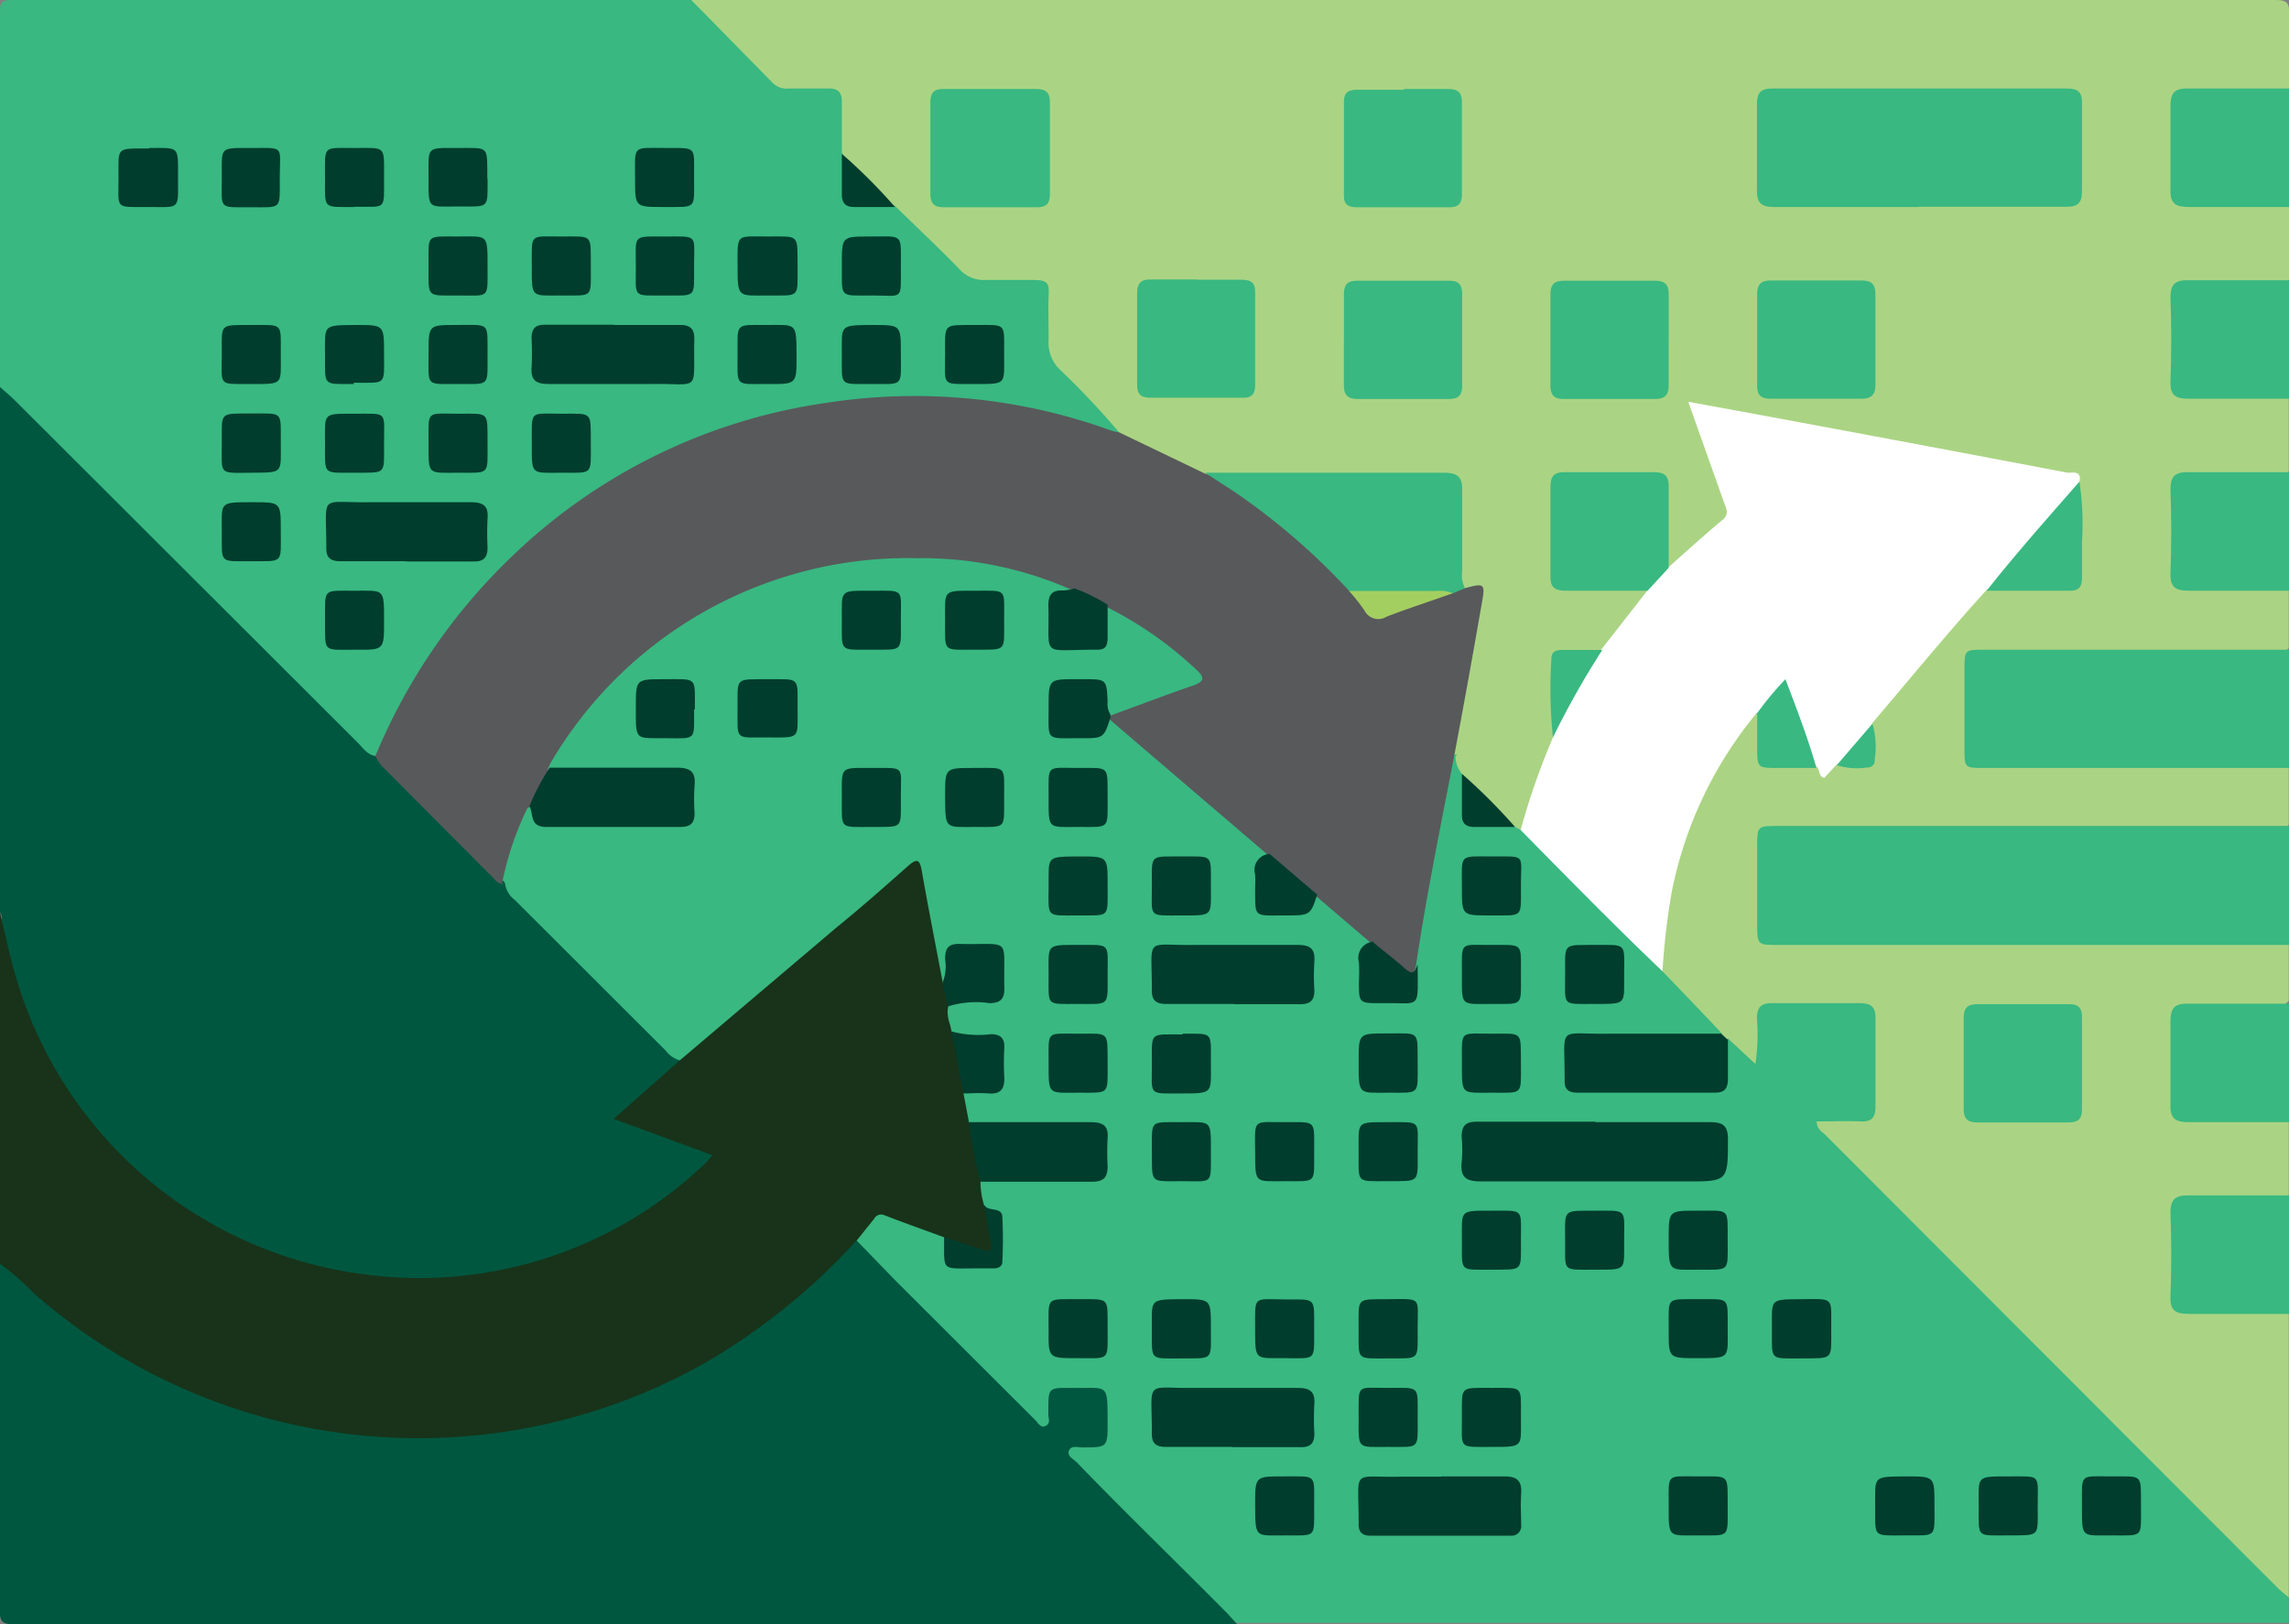 <svg id="Layer_1" data-name="Layer 1" xmlns="http://www.w3.org/2000/svg" xmlns:xlink="http://www.w3.org/1999/xlink" viewBox="0 0 90 63.88"><rect x="0" y="0" width="90" height="63.88" fill="#808080" stroke="none"/><defs><style>.cls-1{fill:none;}.cls-2{clip-path:url(#clip-path);}.cls-3{fill:#aad483;}.cls-4{fill:#39b881;}.cls-5{fill:#005740;}.cls-6{fill:#183319;}.cls-7{fill:#58595b;}.cls-8{fill:#fff;}.cls-9{fill:#013d2d;}.cls-10{fill:#a3cf60;}</style><clipPath id="clip-path"><rect class="cls-1" width="90" height="63.88"/></clipPath></defs><g class="cls-2"><path class="cls-3" d="M27.18,0H89.46c.44,0,.56.1.54.53,0,1,0,2,0,3a.9.9,0,0,1-.79.28c-.89,0-1.78,0-2.66,0s-.9.16-.91.88,0,1.54,0,2.31.17.87.91.88,1.77,0,2.66,0a.9.9,0,0,1,.79.28V11a.9.9,0,0,1-.79.28H86.54c-.74,0-.9.17-.91.88s0,1.55,0,2.32.17.87.91.88H89.2a.9.9,0,0,1,.79.27v2.91a.9.9,0,0,1-.79.27c-.89,0-1.78,0-2.66,0s-.9.16-.91.88,0,1.55,0,2.32.17.87.91.88,1.77,0,2.66,0a.9.9,0,0,1,.79.27v2.32c-.3.36-.71.28-1.08.28-3.33,0-6.66,0-10,0h-.7a.67.67,0,0,0-.72.73q0,1.3,0,2.61a.67.67,0,0,0,.72.73h.7c3.32,0,6.65,0,10,0,.37,0,.78-.08,1.08.28v2.32a.81.81,0,0,1-.62.27H71c-.25,0-.5,0-.75,0-.64,0-.83.21-.85.84,0,.79,0,1.59,0,2.38,0,.63.21.81.85.85H88.79c.41,0,.87-.11,1.2.27v2.32a.9.9,0,0,1-.79.28H86.54c-.74,0-.9.16-.91.88s0,1.54,0,2.32.17.86.91.87,1.77,0,2.66,0a.9.9,0,0,1,.79.28V47a.9.9,0,0,1-.79.28c-.89,0-1.78,0-2.66,0s-.9.17-.91.88,0,1.55,0,2.32.17.87.91.88H89.2a.9.9,0,0,1,.79.27V62.82c-.39.19-.57-.14-.78-.34l-5.33-5.33q-6-6-12-12.06c-.26-.26-.73-.48-.57-.92s.71-.26,1.09-.31a3.53,3.53,0,0,1,.46,0c.47,0,.66-.21.65-.67,0-.9,0-1.81,0-2.72,0-.59-.1-.69-.67-.7H70c-.44,0-.64.18-.64.62a10.28,10.28,0,0,1,0,1.11.46.46,0,0,1-.26.47c-.21.09-.36,0-.53-.15s-.38-.59-.74-.71a1.52,1.52,0,0,1-.31-.31,12.39,12.39,0,0,0-1.25-1.26c-.26-.29-.55-.55-.81-.83a.67.67,0,0,1-.26-.56,15.92,15.92,0,0,1,2.48-8.61,11.76,11.76,0,0,1,.86-1.23c.17-.21.36-.36.65-.21s.18.6.19.92c0,.81.12.9,1,.91a3.1,3.1,0,0,1,1,.08,2.12,2.12,0,0,0,1-.06c1.11.09,1.4-.27,1.19-1.47,0-.44.35-.68.59-1,1.17-1.38,2.36-2.74,3.53-4.13a.77.77,0,0,1,.69-.35A17.09,17.09,0,0,1,80.75,23c.67,0,.81-.16.83-.83,0-.9,0-1.81,0-2.72a.42.42,0,0,0-.1-.26,1,1,0,0,0-.7-.36L74,17.5c-2-.38-4.06-.74-6.09-1.14-1-.21-1.07-.13-.73.84s.58,1.68.89,2.51a.85.85,0,0,1-.25,1c-.56.47-1.1,1-1.66,1.44-.21.17-.42.31-.67.09a1.33,1.33,0,0,1-.15-.83c0-.64,0-1.28,0-1.91a.59.59,0,0,0-.64-.66c-.93,0-1.85,0-2.78,0a.58.58,0,0,0-.65.64c0,.93,0,1.85,0,2.78,0,.46.28.64.71.65h1.91a2,2,0,0,1,.85.11.39.39,0,0,1,0,.61c-.46.61-1,1.19-1.38,1.82a.56.56,0,0,1-.49.24,8.77,8.77,0,0,1-1,.11c-.27,0-.56.09-.56.39a13.2,13.2,0,0,0,0,2.74,1.17,1.17,0,0,1-.16.71,22.12,22.12,0,0,0-.86,2.44.85.85,0,0,1-.35.58.41.41,0,0,1-.36,0,23.37,23.37,0,0,1-2.26-2.19c-.12-.25-.34-.45-.34-.76.3-1.84.67-3.67,1-5.51.1-.55,0-.88-.53-1a1,1,0,0,1-.21-.82c0-.86,0-1.73,0-2.6,0-.71-.18-.89-.9-.9q-3.57,0-7.13,0a9.76,9.76,0,0,0-1.62-.06.28.28,0,0,1-.22,0,38.38,38.38,0,0,1-3.47-1.7,2.17,2.17,0,0,0-.61-.67,26.29,26.29,0,0,1-2.07-2,.9.9,0,0,1-.21-.65c0-.55,0-1.11,0-1.67s-.1-.78-.77-.79H38.62a1.29,1.29,0,0,1-1-.43c-.85-.84-1.67-1.71-2.55-2.52a1.94,1.94,0,0,0-.48-.55A14.07,14.07,0,0,1,32.89,6a8.94,8.94,0,0,1-.07-1.55c0-.58-.14-.78-.66-.7a3.15,3.15,0,0,1-3-1.36C28.6,1.8,28,1.26,27.39.66,27.22.48,27,.3,27.18,0"/><path class="cls-4" d="M57.23,29.73a1.07,1.07,0,0,0,.25.7,2,2,0,0,1,.29,1.16.57.57,0,0,0,.64.64,2,2,0,0,1,1.16.29l.22.12c.27-.07.44.1.6.26,1.52,1.52,3,3,4.56,4.55.22.22.26.51.42.75.78.81,1.56,1.62,2.33,2.44-.18.35-.52.27-.82.28-1.37,0-2.74,0-4.11,0-.8,0-1,.21-.94,1,0,.55.18.73.74.74q2.15,0,4.29,0c.61,0,.74-.17.79-.82,0-.34-.12-.75.29-1l1.08,1a7.72,7.72,0,0,0,.06-1.78c0-.45.16-.62.61-.61,1.14,0,2.29,0,3.43,0,.43,0,.63.13.62.59,0,1.16,0,2.33,0,3.49,0,.42-.16.59-.58.57s-1.14,0-1.73,0c0,.31.22.41.35.54L89.55,62.44c.14.14.29.25.44.38v1H48.66A3.42,3.42,0,0,1,47.41,63l-5-5L42,57.53a.56.56,0,0,1-.18-.58.53.53,0,0,1,.51-.31l.47,0a.45.45,0,0,0,.46-.49c0-.25,0-.5,0-.75s-.2-.52-.55-.53h-.64c-.37,0-.58.16-.58.55a2.48,2.48,0,0,1,0,.47c-.09.46-.42.59-.8.31a4.07,4.07,0,0,1-.43-.4l-6.15-6.15a1.67,1.67,0,0,1-.58-.91,2.47,2.47,0,0,1,.72-1,.56.56,0,0,1,.58-.18A21.62,21.62,0,0,1,37,48.3a.46.46,0,0,1,.27.29s0,.11,0,.16a1,1,0,0,0,1.53.87.53.53,0,0,0,.31-.24,1.67,1.67,0,0,0-.41-1.64.72.72,0,0,1-.34-.37,1,1,0,0,1,0-1,1.24,1.24,0,0,1,.88-.18c1,0,2,0,3,0a.92.92,0,0,0,.81-1.45c-.17-.3-.46-.3-.76-.31H39.06a2.21,2.21,0,0,1-1-.16A1.16,1.16,0,0,1,37.73,43c.22-.27.54-.24.84-.27.56-.06.65-.22.63-1,0-.6-.13-.74-.68-.77a1.82,1.82,0,0,1-1.3-.34,1.29,1.29,0,0,1-.15-1,.67.67,0,0,1,.65-.39l.7,0c.66,0,.77-.12.78-.78,0-.9-.58-1.29-1.44-.93-.26.11-.3.33-.32.57s0,.52-.28.65-.44-.31-.49-.59l-.57-3c-.15-.81-.18-.81-.79-.3-2.68,2.24-5.32,4.53-8,6.8a.92.92,0,0,1-.61.29,1.19,1.19,0,0,1-.8-.42L20,35.57a1,1,0,0,1-.36-.93,6.43,6.43,0,0,1,.81-2.8.35.35,0,0,1,.39-.19,2.06,2.06,0,0,0,1.87.6c1.12,0,2.24,0,3.36,0,.76,0,.91-.16.91-.86s-.15-.89-.94-.9H22.48a1.52,1.52,0,0,1-.84-.12c-.33-.35-.1-.65.08-.94A17.09,17.09,0,0,1,26,24.85a16.38,16.38,0,0,1,8.86-3.2,17.05,17.05,0,0,1,6.73.91c.3.11.64.17.77.54s-.17.31-.36.39c-.45.2-.58.61-.45,1.33.08.49.45.45.8.45.85,0,.9,0,1-.9a.87.87,0,0,1,.16-.6.6.6,0,0,1,.75,0,13.49,13.49,0,0,1,3.1,2.3c.47.49.39.86-.25,1.09l-2.68.95a2.63,2.63,0,0,1-.74,0c-.3,0-.33-.29-.34-.52,0-.51-.29-.64-.74-.64-1,0-1.32.49-1,1.43a.42.42,0,0,0,.26.29,1.48,1.48,0,0,0,1.57-.42.39.39,0,0,1,.19-.12.83.83,0,0,1,.74.24c1.28,1,2.5,2.15,3.77,3.2.53.44,1.06.89,1.57,1.35.2.18.43.36.39.67a1.92,1.92,0,0,0-.4,1.55c0,.35.18.5.53.55a1.44,1.44,0,0,0,1.55-.65c.08,0,0,0,.06,0a4.68,4.68,0,0,1,2.33,2,2,2,0,0,0-.4,1.56.5.5,0,0,0,.54.54c1.14.11,1.39-.14,1.19-1.29.31-2.1.76-4.18,1.13-6.27.09-.5.16-1,.29-1.48.06-.21.09-.44.38-.43"/><path class="cls-4" d="M27.18,0l3.21,3.27a.78.78,0,0,0,.63.21c.53,0,1.05,0,1.57,0,.37,0,.52.16.51.53,0,.67,0,1.35,0,2a2,2,0,0,1,.29,1.16.57.57,0,0,0,.64.64,2,2,0,0,1,1.16.29c.84.82,1.7,1.63,2.52,2.47a1.29,1.29,0,0,0,1.07.44c.62,0,1.24,0,1.85,0s.62.17.6.61,0,1.16,0,1.74a1.47,1.47,0,0,0,.49,1.22A32,32,0,0,1,44,17c-.21.29-.47.15-.73.07a24.65,24.65,0,0,0-4.34-1,23.85,23.85,0,0,0-6.75.11,22.47,22.47,0,0,0-16.9,13.08c-.1.22-.17.48-.41.61a.62.62,0,0,1-.73-.16l-.46-.45L.85,16.39A3.46,3.46,0,0,1,0,15.22C0,10.31,0,5.39,0,.48,0,.08.08,0,.48,0h26.7"/><path class="cls-5" d="M0,15.22c.2.18.41.35.6.54L14.07,29.21c.2.2.36.46.68.52s.43.23.61.4c1.3,1.3,2.59,2.6,3.9,3.88a6.62,6.62,0,0,0,.59.7,1,1,0,0,0,.39.68l5.94,5.93a1,1,0,0,0,.56.38c.14.37-.14.54-.35.72-.42.34-.82.7-1.23,1.06s-.34.47.12.65c.79.3,1.61.54,2.4.86.6.25.68.62.22,1a16.76,16.76,0,0,1-7.36,4,16.27,16.27,0,0,1-10.93-1A16.73,16.73,0,0,1,.48,39,11.89,11.89,0,0,1,.07,36.1.35.35,0,0,0,0,35.88Z"/><path class="cls-5" d="M33.68,48.78l1.53,1.58,5.5,5.49c.11.11.21.33.41.22s.1-.28.1-.43c0-1.15-.06-1.06,1.13-1.06s1.19-.13,1.2,1.17v.17c0,1,0,1-1,1-.18,0-.44-.09-.52.13s.17.32.3.45c1.93,2,3.88,3.88,5.81,5.83.18.17.34.37.51.55q-24,0-48.08,0c-.53,0-.58-.15-.58-.61,0-4.52,0-9.05,0-13.57.3-.16.47,0,.66.21a26.61,26.61,0,0,0,4.44,3.32,22.71,22.71,0,0,0,18.56,1.88,22.32,22.32,0,0,0,7.67-4.42c.61-.54,1.19-1.11,1.76-1.68.17-.16.3-.39.58-.23"/><path class="cls-6" d="M33.68,48.78a25.06,25.06,0,0,1-6,4.84A22.92,22.92,0,0,1,1.31,50.84,9.39,9.39,0,0,0,0,49.7V35.88c.15.64.29,1.27.45,1.9a16.45,16.45,0,0,0,14,12.35,16.26,16.26,0,0,0,13.31-4.41l.26-.29L24.13,44l2.61-2.31,6.13-5.2c1-.81,1.91-1.62,2.85-2.45.34-.29.44-.24.52.19.26,1.48.55,2.95.83,4.42.45.24.25.61.2,1s.1.6.14.91a3.18,3.18,0,0,1,.61,2,.5.5,0,0,1-.14.42l.22,1.16a2.64,2.64,0,0,1,.45,2.32,3.28,3.28,0,0,0,.14.93,2.61,2.61,0,0,1,.53,1.47c0,.38-.2.64-.56.56a2.2,2.2,0,0,1-1.5-.75c-.79-.29-1.58-.57-2.36-.87a.32.32,0,0,0-.44.14l-.68.85"/><path class="cls-4" d="M90,37.16H69.92c-.83,0-.83,0-.83-.84v-3c0-.84,0-.84.83-.84H90Z"/><path class="cls-4" d="M90,30.2H78c-.76,0-.76,0-.76-.79,0-1,0-2.05,0-3.07,0-.78,0-.79.76-.79H90Z"/><path class="cls-4" d="M90,8.14c-1.32,0-2.63,0-3.94,0-.51,0-.74-.13-.72-.68,0-1.1,0-2.21,0-3.3,0-.56.21-.69.72-.68,1.31,0,2.62,0,3.94,0Z"/><path class="cls-4" d="M90,23.23c-1.32,0-2.63,0-3.94,0-.51,0-.74-.13-.72-.68q.06-1.65,0-3.3c0-.56.21-.69.72-.68,1.31,0,2.62,0,3.94,0Z"/><path class="cls-4" d="M90,15.68c-1.32,0-2.63,0-3.94,0-.51,0-.74-.12-.72-.68q.06-1.65,0-3.3c0-.55.21-.69.72-.68,1.31,0,2.62,0,3.94,0Z"/><path class="cls-4" d="M90,44.13c-1.32,0-2.63,0-3.94,0-.51,0-.74-.13-.72-.68,0-1.1,0-2.21,0-3.3,0-.56.21-.69.72-.68,1.31,0,2.62,0,3.94,0Z"/><path class="cls-4" d="M90,51.67c-1.32,0-2.63,0-3.94,0-.51,0-.74-.12-.72-.68q.06-1.65,0-3.3c0-.55.21-.69.72-.68,1.31,0,2.62,0,3.94,0Z"/><path class="cls-7" d="M19.85,34.71c-.21.12-.32-.05-.44-.17L15,30.11a2,2,0,0,1-.24-.38,23.1,23.1,0,0,1,5.4-7.88,22.35,22.35,0,0,1,12.28-6,22.64,22.64,0,0,1,11.3,1.1A2.8,2.8,0,0,0,44,17l3.37,1.62a7.58,7.58,0,0,1,3,1.81,35.59,35.59,0,0,1,2.82,2.67,2.81,2.81,0,0,0,.68.78.43.43,0,0,0,.48.11,23.42,23.42,0,0,0,2.6-.89c.21-.11.38.09.58.05.88-.24.88-.23.71.7q-.52,3-1.07,5.91c-.53,2.74-1.09,5.47-1.5,8.23-.15.57-.3.63-.76.25s-.9-.56-1-1.15l-2.2-1.88a2.67,2.67,0,0,1-1.87-1.6l-6.26-5.36a.07.07,0,0,1,0-.08s0,0,0,0c1.1-.4,2.19-.82,3.3-1.2.5-.17.5-.33.13-.66a14.68,14.68,0,0,0-3.54-2.46,1.14,1.14,0,0,1-1.3-.64,14.54,14.54,0,0,0-6.08-1.26,16.29,16.29,0,0,0-14.41,8c-.06.1-.1.21-.15.31a1.59,1.59,0,0,1-.8,1.53,12.14,12.14,0,0,0-1,3"/><path class="cls-8" d="M65.37,38.2c-1.9-1.81-3.74-3.69-5.58-5.56A28.06,28.06,0,0,1,61.06,29a7.09,7.09,0,0,1,1.4-3.11c.12-.19.35-.23.51-.36l1.82-2.33a.82.82,0,0,1,.83-.91c.69-.61,1.38-1.24,2.09-1.83.28-.22.18-.42.09-.66l-1.42-4,2.62.48q6.15,1.14,12.3,2.31c.19,0,.56-.09.46.35A1.69,1.69,0,0,1,81.17,20c-.72.85-1.45,1.69-2.17,2.55a2.44,2.44,0,0,1-.88.64c-1.55,1.7-3,3.48-4.5,5.24a2.12,2.12,0,0,1-1.4,1.63l-.49.53c-.25-.05-.15-.33-.31-.43a1.59,1.59,0,0,1-.59-.9c-.14-.46-.29-.92-.47-1.37s-.25-.6-.71-.18c-.17.16-.31.36-.58.33a15.83,15.83,0,0,0-3.35,7.09,28,28,0,0,0-.35,3"/><path class="cls-4" d="M75.45,8.14c-1.9,0-3.8,0-5.69,0-.5,0-.69-.15-.68-.67,0-1.12,0-2.24,0-3.36,0-.43.12-.63.59-.63H81.28c.41,0,.59.14.58.57,0,1.16,0,2.32,0,3.48,0,.46-.18.61-.62.6h-5.8"/><path class="cls-4" d="M53.05,23.24a26.48,26.48,0,0,0-4.5-3.89l-1.17-.76c3.13,0,6.26,0,9.39,0,.57,0,.74.19.72.74,0,1,0,2.08,0,3.13a1.13,1.13,0,0,0,.11.67l-.47.2a20.23,20.23,0,0,1-2.91.2,2.72,2.72,0,0,1-1.16-.28"/><path class="cls-4" d="M39,3.5h1.74c.36,0,.54.12.54.5q0,1.83,0,3.66c0,.34-.14.49-.49.49H37.09c-.38,0-.51-.17-.51-.53q0-1.8,0-3.6c0-.36.14-.53.51-.52.62,0,1.24,0,1.86,0"/><path class="cls-4" d="M55.2,3.5h1.74c.36,0,.54.12.54.5q0,1.83,0,3.66c0,.34-.14.49-.48.49H53.34c-.33,0-.51-.11-.5-.47V4c0-.36.18-.47.51-.47H55.2"/><path class="cls-4" d="M52.84,13.32c0-.58,0-1.16,0-1.74,0-.35.11-.54.5-.54,1.22,0,2.43,0,3.65,0,.39,0,.5.18.5.54,0,1.19,0,2.39,0,3.59,0,.38-.15.52-.52.52-1.2,0-2.4,0-3.6,0-.41,0-.54-.19-.53-.57,0-.6,0-1.2,0-1.8"/><path class="cls-4" d="M65.61,13.39c0,.58,0,1.16,0,1.74,0,.39-.13.56-.54.56-1.2,0-2.4,0-3.6,0-.37,0-.51-.16-.51-.53,0-1.2,0-2.39,0-3.59,0-.42.19-.54.57-.53q1.77,0,3.54,0c.4,0,.55.16.54.55,0,.6,0,1.2,0,1.8"/><path class="cls-4" d="M71.46,15.68c-.62,0-1.24,0-1.86,0-.37,0-.52-.16-.51-.52q0-1.8,0-3.6c0-.41.18-.54.56-.53q1.77,0,3.54,0c.4,0,.55.15.55.55q0,1.77,0,3.54c0,.44-.19.57-.6.56-.56,0-1.12,0-1.68,0"/><path class="cls-4" d="M79.58,39.49h1.79c.35,0,.49.15.49.49q0,1.83,0,3.66c0,.38-.17.5-.53.5q-1.8,0-3.6,0c-.37,0-.52-.15-.52-.52,0-1.2,0-2.4,0-3.6,0-.41.18-.54.57-.53.6,0,1.2,0,1.8,0"/><path class="cls-4" d="M47.07,11c.58,0,1.17,0,1.75,0,.35,0,.54.11.53.49,0,1.22,0,2.44,0,3.66,0,.34-.13.5-.48.49H45.22c-.38,0-.52-.16-.51-.53q0-1.8,0-3.6c0-.41.19-.53.57-.52.6,0,1.19,0,1.79,0"/><path class="cls-4" d="M65.62,22.32l-.84.91c-1.08,0-2.16,0-3.24,0-.43,0-.59-.16-.58-.58,0-1.16,0-2.33,0-3.49,0-.41.12-.6.56-.59q1.77,0,3.54,0c.4,0,.55.16.55.55,0,1.07,0,2.13,0,3.19"/><path class="cls-9" d="M67.94,40.87c0,.52,0,1,0,1.56,0,.36-.12.54-.5.54H62c-.34,0-.5-.15-.48-.49,0,0,0,0,0-.06,0-2.15-.31-1.74,1.7-1.77,1.49,0,3,0,4.46,0l.24.23"/><path class="cls-4" d="M78.12,23.22c1.16-1.47,2.41-2.87,3.64-4.28a11,11,0,0,1,.1,2.36c0,.46,0,.93,0,1.39s-.16.55-.55.54H78.12"/><path class="cls-4" d="M69.07,28.07a12.88,12.88,0,0,1,1.13-1.36c.46,1.21.89,2.33,1.22,3.49H69.91c-.82,0-.82,0-.82-.85,0-.43,0-.85,0-1.28"/><path class="cls-4" d="M63,25.56A33.47,33.47,0,0,0,61.06,29,18.28,18.28,0,0,1,61,25.89c0-.28.21-.34.44-.33H63"/><path class="cls-9" d="M35.19,8.14H33.58c-.33,0-.48-.15-.48-.49,0-.53,0-1.07,0-1.6a21.7,21.7,0,0,1,2.09,2.09"/><path class="cls-9" d="M59.57,32.52c-.53,0-1.07,0-1.61,0-.33,0-.49-.15-.48-.49,0-.53,0-1.07,0-1.6a22.9,22.9,0,0,1,2.09,2.09"/><path class="cls-4" d="M72.22,30.09l1.4-1.63a3.25,3.25,0,0,1,.09,1.42.27.27,0,0,1-.29.3,2.57,2.57,0,0,1-1.2-.09"/><path class="cls-9" d="M62.73,44.13c1.51,0,3,0,4.53,0,.49,0,.68.15.68.66,0,1.67,0,1.67-1.64,1.67-2.69,0-5.37,0-8.06,0-.58,0-.83-.15-.77-.75a5.46,5.46,0,0,0,0-1c0-.46.17-.6.61-.6,1.55,0,3.1,0,4.64,0"/><path class="cls-9" d="M48.51,39.48c-.89,0-1.78,0-2.67,0-.38,0-.56-.14-.55-.54,0-2.16-.31-1.75,1.68-1.78,1.36,0,2.71,0,4.06,0,.47,0,.68.14.65.63a9,9,0,0,0,0,1.16c0,.4-.17.54-.56.54-.87,0-1.74,0-2.61,0"/><path class="cls-9" d="M56.66,58.06c.83,0,1.66,0,2.49,0,.52,0,.69.19.66.68s0,.81,0,1.22a.38.38,0,0,1-.43.43H53.86c-.31,0-.45-.16-.44-.47v-.06c0-2.17-.31-1.74,1.67-1.79.52,0,1,0,1.57,0"/><path class="cls-9" d="M48.45,56.9H45.84c-.39,0-.56-.14-.55-.54,0-2.16-.31-1.75,1.69-1.78,1.35,0,2.7,0,4.05,0,.47,0,.68.14.65.63a9,9,0,0,0,0,1.16c0,.41-.17.55-.56.54H48.45"/><path class="cls-9" d="M20.81,31.72a8.91,8.91,0,0,1,.8-1.53c1.66,0,3.33,0,5,0,.52,0,.75.15.7.69a8.08,8.08,0,0,0,0,1.1c0,.4-.17.54-.56.54-1.76,0-3.51,0-5.27,0-.67,0-.49-.5-.66-.81"/><path class="cls-9" d="M38.55,46.45a15.33,15.33,0,0,1-.45-2.32c1.6,0,3.2,0,4.8,0,.47,0,.69.14.65.63a10.09,10.09,0,0,0,0,1.1c0,.45-.16.61-.61.61-1.46,0-2.93,0-4.39,0"/><path class="cls-9" d="M37.27,39.62c-.07-.32-.14-.64-.2-1a1.73,1.73,0,0,0,.09-.9c0-.41.11-.61.56-.6,2.1.05,1.72-.33,1.77,1.75,0,.42-.15.57-.58.58a3.64,3.64,0,0,0-1.64.13"/><path class="cls-9" d="M43.66,28.1v.12c-.26.81-.26.82-1.23.81-1.33,0-1.2.13-1.2-1.21,0-1.11,0-1.11,1.08-1.11h.29c.91,0,.91,0,.95.89a.79.79,0,0,0,.11.5"/><path class="cls-9" d="M51.67,59.26c0,1.22.1,1.12-1.12,1.12s-1.19.13-1.2-1.22c0-1.1,0-1.1,1.1-1.1h.06c1.29,0,1.16-.11,1.16,1.2"/><path class="cls-9" d="M34.25,32.52c-1.26,0-1.15.11-1.15-1.15S33,30.2,34.3,30.2s1.12-.1,1.12,1.12v.06c0,1.25.1,1.13-1.17,1.14"/><path class="cls-9" d="M39.48,31.39c0,1.22.1,1.13-1.12,1.13s-1.19.12-1.2-1.23c0-1.09,0-1.09,1.1-1.09h.06c1.29,0,1.16-.12,1.16,1.19"/><path class="cls-9" d="M43.55,31.4c0,1.22.09,1.12-1.14,1.12s-1.18.12-1.18-1.18-.11-1.14,1.16-1.14,1.15-.11,1.16,1.2"/><path class="cls-9" d="M67.93,59.26c0,1.22.09,1.12-1.13,1.12s-1.19.12-1.19-1.17-.11-1.15,1.16-1.15,1.15-.11,1.16,1.2"/><path class="cls-9" d="M42.35,36c-1.22,0-1.13.1-1.12-1.12s-.13-1.19,1.22-1.2c1.1,0,1.1,0,1.1,1.09v.06c0,1.3.11,1.16-1.2,1.17"/><path class="cls-9" d="M46.5,33.68c1.21,0,1.11-.09,1.11,1.14S47.73,36,46.43,36s-1.14.1-1.14-1.17-.11-1.14,1.21-1.15"/><path class="cls-9" d="M59.8,34.8c0,1.34.12,1.19-1.23,1.2-1.09,0-1.09,0-1.09-1.09,0-1.35-.14-1.23,1.2-1.23s1.12-.1,1.12,1.12"/><path class="cls-9" d="M30.24,26.71c1.22,0,1.12-.09,1.12,1.14S31.48,29,30.18,29,29,29.13,29,27.87s-.11-1.15,1.2-1.16"/><path class="cls-9" d="M27.29,27.9c0,1.23.11,1.14-1.11,1.13S25,29.16,25,27.82c0-1.11,0-1.11,1.09-1.11h.05c1.3,0,1.18-.11,1.18,1.19"/><path class="cls-9" d="M74.86,60.38c-1.22,0-1.13.1-1.13-1.12s-.12-1.19,1.23-1.2c1.1,0,1.1,0,1.1,1.09v.06c0,1.3.11,1.16-1.2,1.17"/><path class="cls-9" d="M42.34,39.48c-1.22,0-1.11.1-1.11-1.13s-.12-1.19,1.17-1.19,1.15-.1,1.15,1.17.1,1.15-1.21,1.15"/><path class="cls-9" d="M78.92,60.38c-1.22,0-1.12.1-1.12-1.12s-.13-1.2,1.17-1.2,1.15-.11,1.15,1.15.11,1.16-1.2,1.17"/><path class="cls-9" d="M58.65,37.16c1.26,0,1.15-.1,1.15,1.16s.11,1.16-1.14,1.16-1.18.12-1.18-1.19-.1-1.12,1.17-1.13"/><path class="cls-9" d="M62.75,37.16c1.21,0,1.12-.09,1.11,1.13s.13,1.19-1.17,1.19-1.15.11-1.15-1.16-.11-1.15,1.21-1.16"/><path class="cls-9" d="M84.18,59.26c0,1.22.1,1.12-1.13,1.12s-1.19.12-1.19-1.17-.11-1.15,1.16-1.15,1.15-.11,1.16,1.2"/><path class="cls-9" d="M38.28,25.55c-1.22,0-1.12.1-1.12-1.13s-.12-1.19,1.17-1.19,1.15-.11,1.15,1.16.12,1.15-1.2,1.16"/><path class="cls-9" d="M34.21,25.55c-1.21,0-1.11.09-1.11-1.14s-.12-1.18,1.18-1.18,1.14-.1,1.14,1.17.11,1.14-1.21,1.15"/><path class="cls-9" d="M43.55,41.84c0,1.22.09,1.13-1.13,1.13s-1.19.12-1.19-1.17-.11-1.15,1.15-1.15,1.16-.12,1.17,1.19"/><path class="cls-9" d="M46.5,40.65c1.21,0,1.11-.09,1.11,1.13S47.73,43,46.43,43s-1.14.1-1.14-1.17-.11-1.15,1.21-1.15"/><path class="cls-9" d="M55.74,41.83c0,1.23.1,1.14-1.12,1.14s-1.2.12-1.2-1.22c0-1.11,0-1.11,1.08-1.11h.06c1.29,0,1.17-.12,1.18,1.19"/><path class="cls-9" d="M59.8,41.85c0,1.22.1,1.12-1.13,1.12s-1.19.12-1.19-1.18-.1-1.14,1.16-1.14,1.15-.12,1.16,1.2"/><path class="cls-9" d="M45.29,45.24c0-1.21-.09-1.11,1.14-1.11s1.18-.12,1.18,1.18.1,1.14-1.16,1.14-1.15.11-1.16-1.21"/><path class="cls-9" d="M51.67,45.34c0,1.21.1,1.11-1.13,1.11s-1.18.12-1.19-1.18-.1-1.14,1.17-1.14,1.15-.11,1.15,1.21"/><path class="cls-9" d="M54.53,46.45c-1.22,0-1.11.09-1.11-1.14s-.12-1.18,1.18-1.18,1.14-.1,1.14,1.16.1,1.15-1.21,1.16"/><path class="cls-9" d="M58.6,49.93c-1.22,0-1.12.1-1.12-1.13s-.12-1.19,1.17-1.19,1.15-.1,1.15,1.16.11,1.15-1.2,1.16"/><path class="cls-9" d="M62.75,47.61c1.22,0,1.12-.09,1.11,1.14s.13,1.18-1.17,1.18-1.14.1-1.15-1.16-.1-1.15,1.21-1.16"/><path class="cls-9" d="M67.93,48.79c0,1.23.1,1.14-1.11,1.14s-1.21.13-1.21-1.21c0-1.11,0-1.11,1.08-1.11h.06c1.3,0,1.17-.12,1.18,1.18"/><path class="cls-9" d="M43.55,52.21c0,1.34.12,1.2-1.22,1.2-1.1,0-1.11,0-1.1-1.08,0-1.38-.14-1.23,1.24-1.24,1.18,0,1.07-.06,1.08,1.12"/><path class="cls-9" d="M46.42,53.42c-1.22,0-1.13.1-1.13-1.12s-.13-1.2,1.22-1.21c1.1,0,1.1,0,1.1,1.09v.06c0,1.29.12,1.17-1.19,1.18"/><path class="cls-9" d="M51.67,52.29c0,1.22.1,1.13-1.12,1.12s-1.2.13-1.2-1.17-.1-1.15,1.16-1.14,1.16-.12,1.16,1.19"/><path class="cls-9" d="M54.57,53.42c-1.26,0-1.15.1-1.15-1.16s-.12-1.16,1.19-1.17,1.13-.09,1.13,1.13v.05c0,1.26.1,1.14-1.17,1.15"/><path class="cls-9" d="M66.79,51.09c1.23,0,1.14-.1,1.14,1.12s.13,1.2-1.22,1.2c-1.1,0-1.1,0-1.1-1.08v-.06c0-1.3-.12-1.17,1.18-1.18"/><path class="cls-9" d="M70.79,53.42c-1.22,0-1.12.09-1.12-1.13s-.12-1.19,1.17-1.2S72,51,72,52.25s.11,1.16-1.2,1.17"/><path class="cls-9" d="M54.59,54.58c1.26,0,1.15-.11,1.15,1.16s.11,1.16-1.15,1.16-1.17.12-1.17-1.19-.1-1.13,1.17-1.13"/><path class="cls-9" d="M58.68,54.58c1.22,0,1.12-.1,1.12,1.12s.13,1.2-1.17,1.2-1.15.1-1.15-1.16-.11-1.16,1.2-1.16"/><path class="cls-9" d="M42.25,23.14a6.83,6.83,0,0,1,1.3.64c0,.43,0,.85,0,1.28s-.14.5-.49.49c-2.2,0-1.78.34-1.84-1.75,0-.43.16-.6.58-.58a1.78,1.78,0,0,0,.45-.08"/><path class="cls-9" d="M54,37.06c.4.34.83.66,1.21,1s.41.13.53-.13c0,1.83.17,1.49-1.45,1.52-.86,0-.86,0-.86-.86a6.26,6.26,0,0,0,0-.75.64.64,0,0,1,.58-.81"/><path class="cls-9" d="M49.92,33.58l1.87,1.6c-.27.82-.27.82-1.28.82-1.26,0-1.15.11-1.16-1.14a3.69,3.69,0,0,0,0-.47.63.63,0,0,1,.57-.81"/><path class="cls-9" d="M37.88,43c-.16-.81-.31-1.63-.47-2.44a4.07,4.07,0,0,0,1.55.11c.37,0,.54.15.53.52a9.93,9.93,0,0,0,0,1.22c0,.46-.19.62-.62.59s-.66,0-1,0"/><path class="cls-9" d="M37.16,48.66l1.25.41c.61.21.61.21.51-.39-.08-.44-.15-.87-.23-1.3,0,0,0,0,0,0,.16.29.69.06.72.46a17.81,17.81,0,0,1,0,1.79c0,.18-.17.25-.33.25h-.7c-1.43,0-1.24.14-1.26-1.27"/><path class="cls-9" d="M24.13,12.78h2.61c.39,0,.56.14.56.54-.05,2.16.3,1.75-1.69,1.78-1.35,0-2.71,0-4.06,0-.47,0-.68-.15-.65-.63a11.25,11.25,0,0,0,0-1.16c0-.41.17-.55.55-.54h2.67"/><path class="cls-9" d="M16,22.07c-.87,0-1.74,0-2.61,0-.39,0-.57-.13-.56-.54,0-2.16-.31-1.75,1.69-1.78,1.35,0,2.7,0,4,0,.47,0,.69.14.65.63a11.22,11.22,0,0,0,0,1.16c0,.4-.17.55-.56.54-.89,0-1.77,0-2.66,0"/><path class="cls-9" d="M5.86,5.82C7.08,5.82,7,5.72,7,7S7.1,8.14,5.8,8.14,4.66,8.24,4.66,7s-.12-1.16,1.2-1.16"/><path class="cls-9" d="M11,7c0,1.26.1,1.15-1.16,1.15S8.72,8.25,8.72,7,8.6,5.82,9.91,5.82,11,5.72,11,7"/><path class="cls-9" d="M13.93,8.14c-1.26,0-1.15.1-1.15-1.17s-.11-1.15,1.15-1.15S15.1,5.7,15.1,7s.1,1.12-1.17,1.13"/><path class="cls-9" d="M19.17,7c0,1.22.09,1.12-1.14,1.12S16.85,8.26,16.85,7,16.74,5.82,18,5.82s1.15-.11,1.16,1.2"/><path class="cls-9" d="M27.29,6.93c0,1.34.13,1.2-1.22,1.21-1.1,0-1.1,0-1.1-1.09,0-1.38-.14-1.23,1.25-1.23,1.18,0,1.07-.07,1.07,1.11"/><path class="cls-9" d="M23.23,10.5c0,1.22.1,1.12-1.13,1.12s-1.19.12-1.19-1.17S20.8,9.3,22.07,9.3s1.15-.11,1.16,1.2"/><path class="cls-9" d="M27.29,10.47c0,1.26.11,1.15-1.16,1.15S25,11.73,25,10.47,24.85,9.3,26.16,9.3s1.13-.1,1.13,1.17"/><path class="cls-9" d="M31.36,10.5c0,1.22.09,1.12-1.13,1.12S29,11.74,29,10.45,28.93,9.3,30.19,9.3s1.16-.11,1.17,1.2"/><path class="cls-9" d="M34.3,11.62c-1.34,0-1.19.12-1.2-1.23,0-1.09,0-1.09,1.1-1.09,1.34,0,1.22-.14,1.22,1.2s.1,1.12-1.12,1.12"/><path class="cls-9" d="M9.93,12.78c1.21,0,1.11-.09,1.11,1.14s.12,1.18-1.18,1.18-1.14.1-1.14-1.16-.11-1.15,1.21-1.16"/><path class="cls-9" d="M13.91,15.1c-1.22,0-1.13.1-1.13-1.12s-.12-1.19,1.23-1.2c1.09,0,1.09,0,1.09,1.1v0c0,1.3.12,1.17-1.19,1.17"/><path class="cls-9" d="M18.05,15.1c-1.34,0-1.2.13-1.2-1.22,0-1.1,0-1.1,1.08-1.1,1.38,0,1.23-.14,1.24,1.25,0,1.18.07,1.07-1.12,1.07"/><path class="cls-9" d="M16.85,10.42c0-1.22-.1-1.12,1.12-1.12s1.2-.13,1.2,1.17.1,1.15-1.16,1.15-1.16.11-1.16-1.2"/><path class="cls-9" d="M29,13.91c0-1.22-.1-1.13,1.12-1.13s1.19-.12,1.2,1.23c0,1.09,0,1.1-1.1,1.09-1.35,0-1.22.14-1.22-1.19"/><path class="cls-9" d="M34.22,15.1c-1.22,0-1.12.1-1.12-1.12s-.12-1.19,1.23-1.2c1.09,0,1.09,0,1.09,1.1,0,1.35.14,1.22-1.2,1.22"/><path class="cls-9" d="M38.37,12.78c1.22,0,1.11-.09,1.11,1.14s.12,1.18-1.18,1.18-1.14.1-1.14-1.16-.1-1.15,1.21-1.16"/><path class="cls-9" d="M9.92,16.26c1.22,0,1.12-.09,1.12,1.14s.12,1.18-1.17,1.19-1.15.1-1.15-1.16-.11-1.16,1.2-1.17"/><path class="cls-9" d="M12.78,24.36c0-1.23-.09-1.13,1.13-1.13s1.19-.12,1.19,1.23c0,1.09,0,1.1-1.09,1.09-1.35,0-1.22.14-1.23-1.19"/><path class="cls-9" d="M9.85,22.07c-1.22,0-1.13.1-1.13-1.12s-.13-1.2,1.22-1.2c1.1,0,1.1,0,1.1,1.09v.05c0,1.3.12,1.17-1.19,1.18"/><path class="cls-9" d="M23.23,17.47c0,1.22.09,1.12-1.14,1.12s-1.18.12-1.18-1.18-.1-1.14,1.16-1.14,1.15-.11,1.16,1.2"/><path class="cls-9" d="M19.17,17.47c0,1.22.09,1.12-1.14,1.12s-1.18.12-1.18-1.18-.1-1.14,1.16-1.14,1.15-.11,1.16,1.2"/><path class="cls-9" d="M13.9,18.59c-1.22,0-1.12.09-1.12-1.14s-.12-1.18,1.18-1.18,1.14-.11,1.14,1.16.11,1.15-1.2,1.16"/><path class="cls-10" d="M53.05,23.24H56.5a1.21,1.21,0,0,1,.62.09c-.87.31-1.74.59-2.6.92a.61.61,0,0,1-.87-.24,7.15,7.15,0,0,0-.6-.76"/></g></svg>